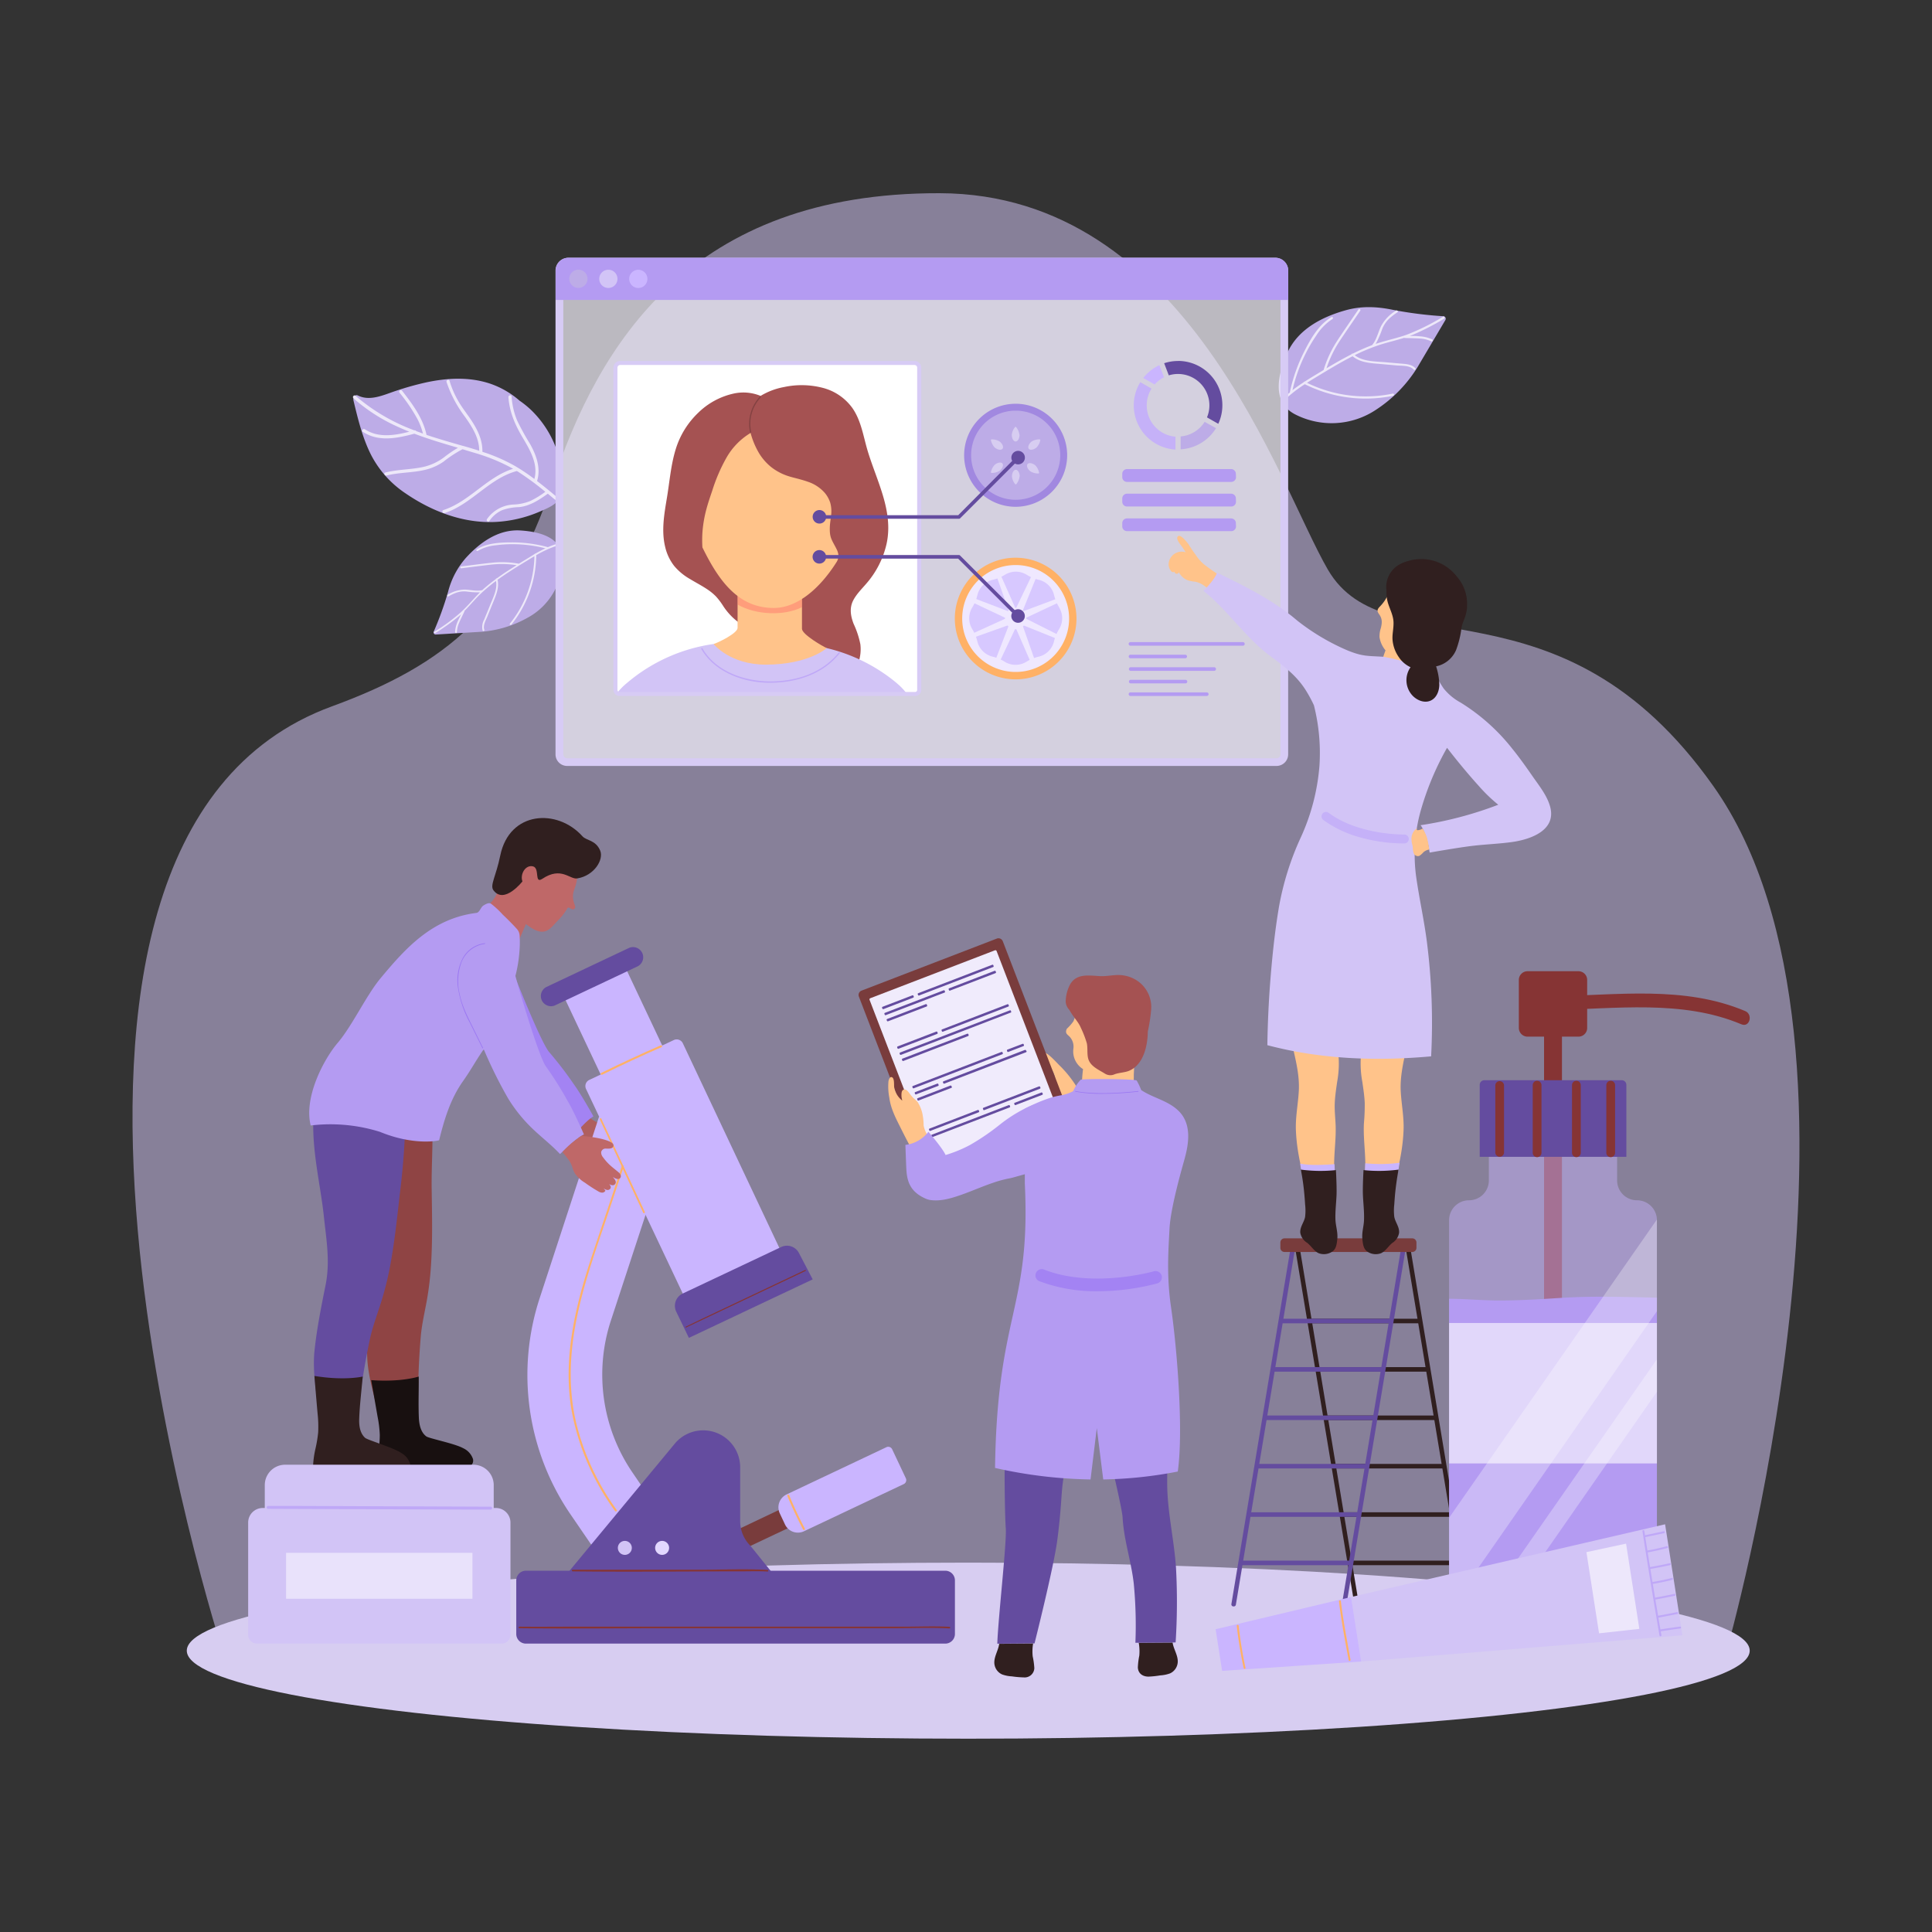 <svg xmlns="http://www.w3.org/2000/svg" viewBox="0 0 600 600" id="Cosmetologyproductresearch"><rect x="0" y="0" width="600" height="600" fill="#333333" stroke="none"/><path fill="#ddcfff" d="M69.21,513H536.13s53.67-187.28-4-268.82C484.51,176.74,430.46,208,412.38,176.9,396.91,150.25,368.9,60.16,291.76,60S186,106.33,171.31,150.89c-12.72,38.5-32.44,55.39-68.24,68.48C-12.56,261.66,69.21,513,69.21,513Z" opacity=".5" class="colorcfecff svgShape"/><ellipse cx="300.7" cy="512.63" fill="#d7cdf1" rx="242.69" ry="27.34" class="colorcdecf1 svgShape"/><path fill="#bdace7" d="M139.16,183.78a101.08,101.08,0,0,1-4.49,12.43.66.66,0,0,0,.65.85l14.07-.85A34.79,34.79,0,0,0,164,191.76a20.55,20.55,0,0,0,10.64-18.17c-.13-6.87-7.33-8.48-13-8.85-7-.45-12.77,3.92-17,8.57A25.42,25.42,0,0,0,139.16,183.78Z" class="coloracdfe7 svgShape"/><path fill="#ede8f9" d="M135.21,196.59a64.29,64.29,0,0,0,7.4-5.3l.56-.5c-.37.78-.75,1.55-1.09,2.34a8.79,8.79,0,0,0-.74,3.14c0,.36.54.44.55.08a8.2,8.2,0,0,1,.75-3.08c.51-1.15,1.07-2.27,1.6-3.4a.25.25,0,0,0,0-.15c1.53-1.53,2.93-3.21,4.46-4.76a50.22,50.22,0,0,1,5.34-4.54c.51,2.62-1,5.35-1.92,7.71-.58,1.43-1.17,2.85-1.75,4.28a4.66,4.66,0,0,0-.48,3.42c.12.35.64.12.52-.22-.5-1.4.49-3,1-4.29.6-1.47,1.19-2.94,1.8-4.42.89-2.16,1.85-4.47,1.31-6.84,2.75-2,5.67-3.81,8.57-5.58,1-.59,1.91-1.18,2.88-1.74a34.5,34.5,0,0,1-7.61,20.92c-.24.28.22.62.44.34a35,35,0,0,0,7.74-21.59,33.12,33.12,0,0,1,6.23-2.86c.35-.12.13-.64-.21-.53a25.28,25.28,0,0,0-2.38.9h-.05a42,42,0,0,0-10.92-1.48c-3.69,0-8,.16-11.16,2.19-.31.2,0,.64.34.45a13.61,13.61,0,0,1,5.66-1.75,38.09,38.09,0,0,1,5.34-.32,40.94,40.94,0,0,1,10,1.28c-1.06.5-2.1,1.06-3.11,1.63a.25.25,0,0,0-.27.15l-1.6,1-3.28,2a28.93,28.93,0,0,0-8.46-.3c-3.17.33-6.33.77-9.5,1.15a.29.29,0,0,0,.08.57c3.06-.38,6.11-.78,9.18-1.13a29.87,29.87,0,0,1,8,.16c-1.28.81-2.55,1.62-3.82,2.46-.78.54-1.55,1.08-2.32,1.64a.3.3,0,0,0-.32.23,51.21,51.21,0,0,0-4.21,3.43s0,0,0,0c-1.81.4-3.61-.13-5.41-.18a10.31,10.31,0,0,0-5.3,1.6c-.31.17-.09.7.23.52a14.13,14.13,0,0,1,2.62-1.21,7.49,7.49,0,0,1,2.86-.32,28.22,28.22,0,0,0,4.3.27c-2,2-3.76,4.17-5.82,6.08a57.57,57.57,0,0,1-8.33,6.15C134.55,196.35,134.9,196.8,135.21,196.59Z" class="colore8f6f9 svgShape"/><path fill="#bdace7" d="M418.26,96.26c-7.33,2-15.21,5.83-18.56,13.55-2.71,6.26-4.95,14.87,2.35,18.79a24.84,24.84,0,0,0,25.36-1.4A42.17,42.17,0,0,0,440.24,114l8.65-14.63a.79.79,0,0,0-.56-1.16,121.07,121.07,0,0,1-15.8-2C427.65,95.21,423,95,418.26,96.26Z" class="coloracdfe7 svgShape"/><path fill="#ede8f9" d="M448.45,99a77.61,77.61,0,0,1-9.77,5l-.84.33c1,0,2.08,0,3.11.12a10.45,10.45,0,0,1,3.78.93c.39.19.17.82-.22.63a10,10,0,0,0-3.72-.89c-1.51-.09-3-.1-4.53-.15a.31.31,0,0,1-.16-.06c-2.5.8-5.07,1.37-7.57,2.17a59.1,59.1,0,0,0-7.81,3.22c2.53,2,6.26,1.92,9.33,2.18,1.85.17,3.7.32,5.55.48,1.43.12,2.9.27,3.94,1.37.3.33-.23.75-.52.44-1.22-1.31-3.54-1.14-5.17-1.27l-5.73-.51c-2.81-.23-5.82-.47-8.06-2.35-3.67,1.85-7.21,4-10.71,6.12-1.16.7-2.32,1.4-3.45,2.13a41.52,41.52,0,0,0,26.64,3.35c.42-.09.53.58.12.67a42.18,42.18,0,0,1-27.43-3.59,41.16,41.16,0,0,0-6.51,5.11c-.31.32-.75-.21-.44-.52.72-.72,1.49-1.4,2.28-2a.07.07,0,0,1,0,0A51.41,51.41,0,0,1,405,109.24c2-4,4.56-8.46,8.5-10.77.38-.21.67.4.29.61a16.59,16.59,0,0,0-5,5.12,45.44,45.44,0,0,0-3.28,5.55,49.34,49.34,0,0,0-4.12,11.42c1.12-.87,2.28-1.67,3.46-2.45a.29.29,0,0,1,.31-.2l1.9-1.2,4-2.42a35.45,35.45,0,0,1,4.33-9.24c2.11-3.2,4.32-6.36,6.47-9.55.25-.35.82,0,.57.4-2.09,3.08-4.21,6.13-6.27,9.23a35.76,35.76,0,0,0-4.21,8.63q2.35-1.4,4.75-2.75c1-.53,2-1.07,3-1.59a.35.35,0,0,1,.42-.21,65.35,65.35,0,0,1,6-2.64,0,0,0,0,1,0,0c1.43-1.72,1.85-4,2.79-5.91a12.49,12.49,0,0,1,4.63-4.8c.36-.24.81.29.44.53a17.25,17.25,0,0,0-2.74,2.14,9.43,9.43,0,0,0-1.93,2.9,32.93,32.93,0,0,1-2.07,4.76c3.21-1.1,6.55-1.74,9.73-2.89a70.24,70.24,0,0,0,11.19-5.56C448.55,98.11,448.84,98.73,448.45,99Z" class="colore8f6f9 svgShape"/><path fill="#bdace7" d="M153.77,162.1a39.63,39.63,0,0,0,14-3.28c3.45-1.5,6.68-2.74,6.94-7.39a32.12,32.12,0,0,0-9.79-24.12,29.23,29.23,0,0,0-3.57-2.88,27.2,27.2,0,0,0-9.27-5.33c-6.32-2.07-13-1.76-19.56-.38a93,93,0,0,0-9.56,2.66c-3.84,1.27-8,3.33-11.82,1.44-.85-.43-1.58.61-1.37,1.53,1.4,5.84,2.84,11.76,5.51,17a32.05,32.05,0,0,0,10.64,11.85C134.19,158.87,143.88,162.54,153.77,162.1Z" class="coloracdfe7 svgShape"/><path fill="#ede8f9" d="M151.24,161.22a10.59,10.59,0,0,1,8.15-4.53,15.44,15.44,0,0,0,5.33-1.12,28.26,28.26,0,0,0,4.64-2.84,88.57,88.57,0,0,0-8.59-6.31c-.08,0-.16-.08-.24-.14-8.6,2.26-14.06,10.32-22.46,13.06-.61.2-1-.73-.36-.94,8.12-2.65,13.49-10.27,21.64-12.82a57.57,57.57,0,0,0-11.63-4.84l-4.08-1.23a37.41,37.41,0,0,0-5.9,3.86,16.78,16.78,0,0,1-5.5,2.49c-4,1-8.18.8-12.18,1.82-.62.16-1-.79-.36-.94,3.92-1,8-.87,11.94-1.77a16.94,16.94,0,0,0,6.21-2.91,40.9,40.9,0,0,1,4.37-3c-4.56-1.34-9.11-2.68-13.54-4.37-5.31,1.42-11.11,2.64-16-.59-.54-.35.08-1.14.62-.79,4.2,2.75,9.21,1.93,13.81.76q-2.5-1-5-2.19a54.29,54.29,0,0,1-12.32-8.17c-.48-.43.14-1.22.62-.79a59.28,59.28,0,0,0,18.28,10.73.5.5,0,0,1,.55.22l2.11.78a21.64,21.64,0,0,0-1.57-4.25,51.92,51.92,0,0,0-5.72-8.46c-.39-.51.42-1.11.81-.6,3.22,4.15,6.48,8.47,7.59,13.71.55.2,1.12.38,1.67.56,3.14,1,6.33,1.92,9.53,2.84l.06,0c1.7.47,3.41,1,5.1,1.53,0-4-2.19-7.39-4.4-10.52a37.77,37.77,0,0,1-5.74-10.82c-.19-.61.75-1,.93-.36a29.07,29.07,0,0,0,2.8,6.42c1.17,2,2.59,3.77,3.86,5.67,2,3,3.64,6.26,3.54,9.94a53.49,53.49,0,0,1,10.27,4.49,60.83,60.83,0,0,1,5.87,3.95c1.27-4.53-1.32-8.95-3.57-12.74-2.39-4-4.15-8-4.49-12.7,0-.63,1-.75,1-.11a23.13,23.13,0,0,0,1.72,7.41,79.81,79.81,0,0,0,4.06,7.36c1.93,3.48,3.35,7.48,2.12,11.42,2.08,1.58,4.11,3.27,6.13,4.94.5.41-.12,1.2-.62.79l-2.17-1.8c-2.7,1.92-5.52,3.81-8.89,4.17a17,17,0,0,0-5.25.93,9.33,9.33,0,0,0-4,3.37C151.67,162.37,150.89,161.75,151.24,161.22Z" class="colore8f6f9 svgShape"/><path fill="#8f4444" d="M114.83,400.12c-.48,6.9-1,13.83-.81,20.77.14,6.18,2.11,12.25,3.57,18.23l12.29-.74a231.82,231.82,0,0,1,.84-23.83c.38-3.8,1.29-7.53,1.94-11.27a97.48,97.48,0,0,0,1.21-10.65c.49-7.79.3-15.62.19-23.42-.13-8.86.81-17.57-.3-26.37l-28.47-3.43c-1.43,12.33,5,27.73,7.73,39.06A69.82,69.82,0,0,1,114.83,400.12Z" class="color44688f svgShape"/><path fill="#181010" d="M146.88,453.09a5.71,5.71,0,0,0-3.06-3.35c-2.61-1.45-10.53-3-11.42-3.65-1.71-1.26-2.19-3.56-2.31-5.59-.21-4.32,0-8.68-.06-13,0,0-5.32,1.8-14.75,1.11l2,11.46a35.19,35.19,0,0,1,.67,5.63,37.68,37.68,0,0,1-.39,5,28.3,28.3,0,0,0-.28,5c0,.29.08.9.08.9,1.11,1,3.53.65,4.67.5a77,77,0,0,1,8.57-1.13c3.76-.09,7.54.21,11.31,0a18.59,18.59,0,0,0,3.67-.47A2,2,0,0,0,146.88,453.09Z" class="color101418 svgShape"/><path fill="#644c9f" d="M101.13,399c-1.37,6.8-2.73,13.59-3.46,20.5-.65,6.15.53,12.41,1.22,18.54l12.28.84A230,230,0,0,1,115,415.33c.86-3.73,2.23-7.3,3.36-10.94A98,98,0,0,0,121,394c1.48-7.68,2.29-15.47,3.17-23.22A239.08,239.08,0,0,0,126,344.29l-27.62-4.55c-3,12.06.93,26.18,2.17,37.76C101.33,384.92,102.58,391.68,101.13,399Z" class="color4c749f svgShape"/><path fill="#301f1f" d="M127.45,454.92a5.81,5.81,0,0,0-2.8-3.67c-2.52-1.7-10.41-4-11.25-4.71-1.62-1.44-1.92-3.79-1.85-5.87.16-4.39.72-8.8,1.09-13.17,0,0-5.54,1.35-15-.19,0,0,.64,7.85,1,11.79a36.9,36.9,0,0,1,.17,5.76,40.26,40.26,0,0,1-.83,5,29.72,29.72,0,0,0-.73,5v.92c1,1.06,3.54,1,4.71.93a77.66,77.66,0,0,1,8.77-.38c3.83.24,7.62.86,11.47,1a18.47,18.47,0,0,0,3.75-.14A2.05,2.05,0,0,0,127.45,454.92Z" class="color1f2730 svgShape"/><path fill="#af5f5f" d="M181.35,345.36c1.8,1.91,3.84,3.74,6.65,3.67,2.37-.06,5.16-.26,7.37.84.54.27.93.8.54,1.39s-1.33.57-2,.63a1.42,1.42,0,0,0-1.44,1.2c-.09.55.41,1.2.74,1.58a14,14,0,0,0,1.59,1.59c1.17,1,2.49,1.75,3.73,2.65.51.39,1,1.16.49,1.75s-1.5.13-2.23-.18c.61.57,1.44,1.33.91,2.12-.43.63-1.15.44-1.82.16.55.5.89,1.15.14,1.7-.48.35-1.15.12-1.79-.25.21.21.43.41.63.63a.14.14,0,0,1,0,.14c-.47.83-1.35.7-2.12.36-1.51-.66-3-1.5-4.44-2.31a10.45,10.45,0,0,1-3.37-2.6,9.33,9.33,0,0,1-1-1.82,8.21,8.21,0,0,0-1.56-2.43c-1.1-1.2-2.26-2.34-3.4-3.51l-1.77-1.82a7.46,7.46,0,0,1-.62-.63Z" class="coloraf6f5f svgShape"/><path fill="#a383f3" d="M178.28,336.83a113.4,113.4,0,0,0-7.65-10c-2.47-2.65-10.9-23.84-12-26.84l-7.13.19.58,22.58h0c.76,1.76,1.37,3.61,2.13,5.36a47,47,0,0,0,13,17.49c3.29,2.75,7,5,10.21,7.83.12.1,4.09-5.11,6.87-6.73C184.34,346.75,180.54,339.92,178.28,336.83Z" class="color83b9f3 svgShape"/><path fill="#bf6868" d="M154.07,278c.76-1.57,1.2-2.66,1.2-2.66s4-6.82,5.89-8.78c0,0,8-3.25,12.47-1.1,5.3,2.55,6.75,5.28,4.73,10.75-.86,2.31-.23,3.68.27,5.27a.76.76,0,0,1-1.16.81l-.76-.4a.35.35,0,0,0-.48.14,17.7,17.7,0,0,1-2.78,3.65c-2.4,2.35-3.83,5.44-8.56,2.41-.55-.36-1.07-.73-1.56-1.12l-4.41,10.27c-3.17,1.18-6.82-6.65-8.18-8.23-.22-.26-3-4.11-2.74-4.35C150.3,282.31,152.9,280.44,154.07,278Z" class="colorbf7968 svgShape"/><path fill="#301f1f" d="M155.36,265.69c-1.33,6.52-3.29,9.24-2.11,10.8,3.35,4.48,9-2.76,9-2.76-.82-2.2.93-5.28,3.31-4.66,2.14.56.3,5.55,2.86,3.85,5.9-3.92,8.5.26,10.85-.12,5.31-.86,8.3-5.88,7.12-8.65-1.4-3.31-4.28-3.07-5.49-4.42C173.07,251,158.21,251.83,155.36,265.69Z" class="color1f2730 svgShape"/><path fill="#b49bf2" d="M176.28,341.9a110.47,110.47,0,0,0-6.69-10.64c-2.36-3.06-9.51-27.75-9.52-28.2a41.77,41.77,0,0,0,1.24-7.54,33,33,0,0,0,.06-5,3.34,3.34,0,0,0-1-2.19c-1.11-1.23-3-3.13-4.23-4.28a28.33,28.33,0,0,0-3.63-3.38c-.73-.48-1.71.15-2.37.54-.92.58-1.14,2.17-2.22,2.31-13.75,1.73-22,11-29.7,20.24-4.53,5.43-8.8,14.8-13.4,20.18-4.24,5-10.54,16.84-8.33,25.59A51.38,51.38,0,0,1,118,351.51c10.66,4.38,18.34,2.72,18.38,2.59,1.63-6.58,3.52-12.83,7.43-18.36,2.44-3.46,3.76-6,6.1-9.44.13-.18.32-.47.43-.19a139.41,139.41,0,0,0,7.45,15,46.54,46.54,0,0,0,6.67,8.51c3,3.05,6.5,5.62,9.44,8.76.11.11,4.55-4.71,7.45-6.07C181.37,352.33,178.24,345.17,176.28,341.9Z" class="color9bc5f2 svgShape"/><path fill="#cab5ff" d="M174.32,307.81l19.12-9,15.39,32.59-19.12,9Z" class="colorffe2b5 svgShape"/><path fill="#cab5ff" d="M212.2,402.06,182,338.19a2.11,2.11,0,0,1,1-2.81L209.25,323a2.11,2.11,0,0,1,2.81,1l30.24,64.12Z" class="colorffe2b5 svgShape"/><path fill="#cab5ff" d="M184.71,481.31l-7.49-10.95A76.66,76.66,0,0,1,167.65,403l18.41-56.26,17.62,20.79-14,42.7a53.92,53.92,0,0,0,6.69,47l7.49,11Z" class="colorffe2b5 svgShape"/><path fill="#644c9f" d="M171.1,312.49a3.16,3.16,0,0,1-1.36-6l25.6-12.1a3.16,3.16,0,0,1,2.7,5.71l-25.6,12.09A3.09,3.09,0,0,1,171.1,312.49Z" class="color4c749f svgShape"/><path fill="#793c3c" d="M227.05,482.63a3.15,3.15,0,0,1-1.35-6L246,467a3.16,3.16,0,0,1,2.69,5.71l-20.28,9.59a3.25,3.25,0,0,1-1.35.29Z" class="color3c5979 svgShape"/><path fill="#cab5ff" d="M243.78,473.42,242.17,470a4.43,4.43,0,0,1,2.11-5.89l31-14.67a1.34,1.34,0,0,1,1.79.65l4.25,9a1.36,1.36,0,0,1-.64,1.8l-31,14.66A4.43,4.43,0,0,1,243.78,473.42Z" class="colorffe2b5 svgShape"/><path fill="#644c9f" d="M168.82,497.53l41-49.5a11.49,11.49,0,0,1,20.05,7.66v16.68A10.76,10.76,0,0,0,233,480l14.2,17.59Z" class="color4c749f svgShape"/><path fill="#644c9f" d="M293.56 510.44H163.33a3 3 0 0 1-3-3V490.8a3 3 0 0 1 3-3H293.56a3 3 0 0 1 3 3v16.65A3 3 0 0 1 293.56 510.44ZM213.94 415.49 210 407.33a4.21 4.21 0 0 1 2-5.6l30.61-14.46a4.18 4.18 0 0 1 5.5 1.85l4.28 8.2Z" class="color4c749f svgShape"/><path fill="#ffb166" d="M187,333.77q9.12-4.51,18.47-8.58c.36-.16,0-.7-.32-.54q-9.33,4.08-18.47,8.57c-.36.18,0,.72.32.55Z" class="colorffcd7f svgShape"/><path fill="#863434" d="m213.12 412.24 32.48-15.37 4.59-2.18c.2-.09 0-.39-.16-.29l-32.48 15.39L213 412c-.2.09 0 .38.16.28ZM177.8 488c17.45.21 34.93 0 52.39 0 2.72 0 5.45-.1 8.17.05.32 0 .32-.48 0-.5-6.9-.38-13.89-.06-20.79-.06q-15.81 0-31.61 0c-2.72 0-5.44 0-8.16 0a.25.25 0 0 0 0 .49Z" class="color345c86 svgShape"/><path fill="#ffb166" d="M193.08,362.19c-3,9.29-6.18,18.53-9.25,27.8-5.18,15.64-9.22,32.21-6.2,48.72A76.55,76.55,0,0,0,191,469.26c.23.32.77,0,.54-.32a77.19,77.19,0,0,1-12.66-27.31c-2.53-10.9-1.9-22.08.39-33,2.42-11.48,6.52-22.56,10.22-33.66,1.4-4.21,2.82-8.42,4.2-12.64.13-.39-.48-.55-.6-.17Z" class="colorffcd7f svgShape"/><path fill="#d2c4f6" d="M196.22,480.7a2.17,2.17,0,1,1-2.17-2.16A2.17,2.17,0,0,1,196.22,480.7Z" class="colorf6c4cf svgShape"/><path fill="#e2d7ff" d="M207.8,480.7a2.17,2.17,0,1,1-2.17-2.16A2.17,2.17,0,0,1,207.8,480.7Z" class="colorffefd7 svgShape"/><path fill="#863434" d="M161.31,505.66c15.16.18,30.35,0,45.52,0q35.47,0,70.94,0c5.67,0,11.42-.25,17.08.06a.25.25,0,0,0,0-.5c-4.59-.25-9.25-.05-13.84-.05q-15.84,0-31.68,0-35.47,0-70.94,0c-5.7,0-11.4.06-17.08,0a.25.25,0,0,0,0,.5Z" class="color345c86 svgShape"/><path fill="#ffb166" d="M244.51 464.57c1.48 3.57 3.1 7 4.89 10.44a.31.31 0 0 0 .55-.3q-2.65-5-4.83-10.3c-.15-.37-.76-.21-.61.16ZM186.26 347.63q5.93 12.72 11.83 25.43c.56 1.2 1.12 2.39 1.67 3.59.15.33.64 0 .49-.28L188.42 351c-.56-1.2-1.12-2.4-1.67-3.6-.16-.32-.64 0-.49.28Z" class="colorffcd7f svgShape"/><path fill="#bf6868" d="M180.57,352.78c2.36.15,7.25.76,9.35,2.05.51.32.86.9.41,1.44s-1.38.45-2.08.44a1.41,1.41,0,0,0-1.55,1.05,2.34,2.34,0,0,0,.58,1.65,16.11,16.11,0,0,0,1.45,1.74c1.05,1.12,2.31,2,3.46,3,.48.43.94,1.24.32,1.78s-1.51,0-2.2-.4c.55.64,1.31,1.46.7,2.21-.48.59-1.17.33-1.82,0,.5.55.78,1.24,0,1.7-.52.3-1.17,0-1.77-.4a5.4,5.4,0,0,1,.57.68.12.12,0,0,1,0,.13c-.55.78-1.41.59-2.14.17a47.77,47.77,0,0,1-4.2-2.72,10.26,10.26,0,0,1-3.12-2.89,8.92,8.92,0,0,1-.79-1.92,8.21,8.21,0,0,0-1.34-2.55c-1-1.3-1.72-2.18-1.72-2.18A28.68,28.68,0,0,1,180.57,352.78Z" class="colorbf7968 svgShape"/><path fill="#9a77f2" d="M150,325.4c-1.56-3.13-1.57-3.19-3.13-6.33-1.65-3.34-3.37-6.66-4.11-10.35a17.16,17.16,0,0,1,.48-9.68,9.12,9.12,0,0,1,7.35-5.91.11.11,0,0,0,0-.21,9,9,0,0,0-6.85,4.59,14.9,14.9,0,0,0-1.49,9.35,32.92,32.92,0,0,0,3.66,10.75c1.82,3.68,2.09,4.24,3.91,7.9.06.14.25,0,.18-.11Z" class="color77b2f2 svgShape"/><path fill="#d2c4f6" d="M155.74 510.44H79.82a2.75 2.75 0 0 1-2.75-2.75V472.85a4.52 4.52 0 0 1 4.52-4.53H154a4.53 4.53 0 0 1 4.53 4.53v34.84A2.75 2.75 0 0 1 155.74 510.44ZM88.55 454.88H147a6.33 6.33 0 0 1 6.33 6.33v7.11a0 0 0 0 1 0 0H82.23a0 0 0 0 1 0 0V461.2A6.33 6.33 0 0 1 88.55 454.88Z" class="colorf6c4cf svgShape"/><path fill="#bfa8f7" d="M83.27,468.58l60.49.23,8.62,0a.45.45,0,0,0,0-.9l-60.49-.23-8.62,0a.45.45,0,0,0,0,.9Z" class="colorf7a8b9 svgShape"/><rect width="57.88" height="14.26" x="88.84" y="482.25" fill="#ffffff" opacity=".5" class="colorffffff svgShape"/><path fill="#ffc38a" d="M335.22,339a35,35,0,0,0-6.05-8c-.78-.7-4.28-4.76-5.05-3.94-1.17,1.26,1.5,3.62,2.17,4.54a8.17,8.17,0,0,1,1.42,3.29,6.2,6.2,0,0,0-1.06-1c-.49-.36-1.41-1-2-.49s-.22,1.55,0,2.14a9.56,9.56,0,0,1,.63,2,8.2,8.2,0,0,0,.32,1.58,10.84,10.84,0,0,0,2.14,3.08,18.74,18.74,0,0,0,3,2.39,8.71,8.71,0,0,1,2.4,3.83c.44,1.05.88,2.09,1.34,3.15l4.26-6.6C337.56,343,336.4,341,335.22,339Z" class="colorffa18a svgShape"/><path fill="#793c3c" d="M334.28,355.67l-42,16.16a1.44,1.44,0,0,1-1.88-.83l-23.66-61.48a1.43,1.43,0,0,1,.82-1.87l42-16.16a1.44,1.44,0,0,1,1.87.83l23.66,61.47A1.45,1.45,0,0,1,334.28,355.67Z" class="color3c5979 svgShape"/><path fill="#f0ebfc" d="M331.09,352.66l-38.68,14.89a.39.39,0,0,1-.49-.23l-21.87-56.81a.39.39,0,0,1,.22-.5L309,295.12a.4.4,0,0,1,.5.22l21.86,56.82A.37.37,0,0,1,331.09,352.66Z" class="colorebf3fc svgShape"/><path fill="#644c9f" d="M308.58 300a.25.25 0 0 1-.14.32l-23 8.84a.25.25 0 0 1-.33-.15l-.1-.23a.26.26 0 0 1 .15-.33l23-8.84a.26.26 0 0 1 .33.15Zm.63 1.65a.26.26 0 0 0-.33-.15l-14.11 5.43a.26.26 0 0 0-.15.34l.09.23a.24.24 0 0 0 .33.14l14.12-5.42a.26.26 0 0 0 .15-.33ZM287.84 312a.25.25 0 0 0-.33-.15l-12 4.61a.28.28 0 0 0-.15.34l.1.22a.26.26 0 0 0 .33.15l12-4.6a.26.26 0 0 0 .14-.33Zm-4.16-2.75a.24.24 0 0 0-.33-.14l-9.27 3.56a.25.25 0 0 0-.14.33l.09.23a.27.27 0 0 0 .33.16l9.27-3.57a.28.28 0 0 0 .15-.34Zm9.71-1.55a.26.26 0 0 0-.33-.15l-18.24 7a.23.23 0 0 0-.15.32l.08.24a.27.27 0 0 0 .34.15l18.24-7a.25.25 0 0 0 .15-.32ZM313.3 312.27a.26.26 0 0 1-.15.33l-20.32 7.8a.24.24 0 0 1-.32-.14l-.09-.24a.26.26 0 0 1 .14-.33l20.32-7.81a.26.26 0 0 1 .33.15Zm.64 1.66a.24.24 0 0 0-.33-.15l-34.07 13.09a.27.27 0 0 0-.15.34l.09.23a.26.26 0 0 0 .33.15l34.07-13.11a.23.23 0 0 0 .15-.32Zm-22.83 6.59a.28.28 0 0 0-.34-.15l-12 4.61a.26.26 0 0 0-.14.33l.09.24a.28.28 0 0 0 .33.15l12-4.61a.25.25 0 0 0 .14-.33Zm22.83-6.59a.24.24 0 0 0-.33-.15l-34.07 13.09a.27.27 0 0 0-.15.34l.09.23a.26.26 0 0 0 .33.15l34.07-13.11a.23.23 0 0 0 .15-.32Zm-13.21 7.25a.26.26 0 0 0-.33-.15l-20.14 7.74a.25.25 0 0 0-.14.33l.09.24a.27.27 0 0 0 .33.15l20.13-7.74a.27.27 0 0 0 .15-.33ZM318 324.55a.27.27 0 0 1-.16.33l-4.71 1.81a.25.25 0 0 1-.32-.14l-.09-.24a.27.27 0 0 1 .14-.34l4.72-1.8a.25.25 0 0 1 .32.14Zm.63 1.66a.27.27 0 0 0-.33-.15L293 335.81a.26.26 0 0 0-.15.33l.1.25a.26.26 0 0 0 .33.14l25.37-9.75a.26.26 0 0 0 .15-.34Zm-7.28.62a.26.26 0 0 0-.33-.14l-27.52 10.58a.24.24 0 0 0-.15.32l.1.25a.25.25 0 0 0 .32.14l27.52-10.58a.25.25 0 0 0 .14-.33Zm-19.95 9.84a.26.26 0 0 0-.32-.14l-6.86 2.63a.24.24 0 0 0-.13.33l.09.24a.24.24 0 0 0 .32.14l6.85-2.63a.24.24 0 0 0 .14-.32Zm4.07.62a.24.24 0 0 0-.33-.15L285 341.05a.25.25 0 0 0-.15.33l.09.25a.26.26 0 0 0 .33.14l10.18-3.92a.24.24 0 0 0 .15-.32ZM323.11 337.78a.26.26 0 0 1-.15.33l-17.28 6.64a.24.24 0 0 1-.32-.14l-.1-.24a.28.28 0 0 1 .15-.34l17.28-6.64a.27.27 0 0 1 .33.15Zm.63 1.66a.25.25 0 0 0-.33-.15l-8.28 3.19a.23.23 0 0 0-.14.32l.09.24a.25.25 0 0 0 .33.14l8.28-3.17a.26.26 0 0 0 .14-.34ZM304 344.87a.26.26 0 0 0-.33-.15l-15 5.77a.28.28 0 0 0-.16.33l.1.24a.25.25 0 0 0 .33.14l15-5.77a.26.26 0 0 0 .15-.32Zm9.61-1.52a.26.26 0 0 0-.33-.15l-23.89 9.19a.24.24 0 0 0-.15.32l.1.25a.25.25 0 0 0 .33.14l23.88-9.18a.24.24 0 0 0 .14-.32ZM327.46 349.11a.28.28 0 0 1-.14.34l-28.12 10.8a.26.26 0 0 1-.33-.14l-.09-.24a.26.26 0 0 1 .15-.33L327 348.73a.24.24 0 0 1 .33.15Zm.65 1.66a.25.25 0 0 0-.33-.14L315 355.53a.26.26 0 0 0-.14.33l.09.23a.26.26 0 0 0 .33.15l12.75-4.9a.27.27 0 0 0 .14-.33Zm-30.71 9.64a.25.25 0 0 0-.33-.15l-4.1 1.57a.25.25 0 0 0-.14.33l.08.24a.26.26 0 0 0 .33.14l4.1-1.58a.26.26 0 0 0 .15-.32Zm16.11-4a.25.25 0 0 0-.34-.15l-19.47 7.48a.26.26 0 0 0-.15.33l.1.24a.26.26 0 0 0 .33.15L313.45 357a.25.25 0 0 0 .14-.33Zm-8.57 5.46a.24.24 0 0 0-.33-.14l-10.18 3.91a.24.24 0 0 0-.15.32l.09.24a.26.26 0 0 0 .33.15l10.19-3.91a.25.25 0 0 0 .14-.33Z" class="color4c749f svgShape"/><path fill="#ffc38a" d="M275.92 335.8c.07-.45.44-1.64 1.16-1.22s.53 2.32.61 3a6.75 6.75 0 0 0 2.53 4.23 5.73 5.73 0 0 1-.26-1.42c0-.62-.07-1.72.68-2s1.43.65 1.81 1.15a10.37 10.37 0 0 0 1.36 1.6 9.55 9.55 0 0 1 1.17 1.12 11.21 11.21 0 0 1 1.45 3.46 18.07 18.07 0 0 1 .41 3.81 8.64 8.64 0 0 0 2 4.07c.64.94 1.29 1.89 1.94 2.82l-7.86.07c-1.09-2-2.16-4.09-3.18-6.14-1.5-3-3.1-6-3.55-9.41A18.65 18.65 0 0 1 275.92 335.8ZM331.37 319.43a13.4 13.4 0 0 0 2-2.28c1-2.17.61-4.2 1.95-6L351 312.6c.06.08.14.14.2.23a15.86 15.86 0 0 1 2.55 6.26 21.73 21.73 0 0 1 .21 8c-.11.74-.71 3.41-1.75 4.13 0 .86-.07 1.72-.1 2.58a25.17 25.17 0 0 1-.12 3l-15.94-1.45c.06-1.11.15-2.22.3-3.33a6.48 6.48 0 0 1-3-6.33 4.51 4.51 0 0 0-1.44-4c-.47-.42-.89-.75-.83-1.43A1.78 1.78 0 0 1 331.37 319.43Z" class="colorffa18a svgShape"/><path fill="#301f1f" d="M353.64,510.17l10.52-.07c.28,1.91,1.44,3.57,1.59,5.49a4.11,4.11,0,0,1-2.37,4.09,10.62,10.62,0,0,1-3,.62,30.42,30.42,0,0,1-3.68.39c-1.79,0-3.21-.93-3.33-2.81a22.12,22.12,0,0,1,.45-3.71A14.91,14.91,0,0,0,353.64,510.17Z" class="color1f2730 svgShape"/><path fill="#644c9f" d="M352.61,510.18a136.2,136.2,0,0,0-.5-18.29c-.77-7-3.11-13.64-3.48-20.69-.21-3.75-7.78-35-9.86-41.81-2.22,8.08-4.35,16.17-7.12,24-1.47,4.21-1.79,8.36-2.09,12.83q-.42,6.08-1.21,12.1c-1.13,8.52-7,31.78-7.07,32.06l-11.56.09c.25-7.93,3-31.7,2.63-35.93s-1.28-45.76,2.73-62l45-.33c1.05,7.32,2.18,14.65,2.69,22,.62,8.86-.35,17.71-.29,26.56s2.15,17.36,2.74,26.15a196.52,196.52,0,0,1-.12,23.15Z" class="color4c749f svgShape"/><path fill="#b49bf2" d="M366.1,345.08c-3.32-3.32-8-4.06-11.7-6.56a18.81,18.81,0,0,0-1.39-2.94c-.63-.58-17.08-.59-17.38-.26a11.86,11.86,0,0,0-2.35,3.56,12.72,12.72,0,0,1-3.8,1.28,26.24,26.24,0,0,0-4.8,1.3,49.3,49.3,0,0,0-6.41,2.87v23.28h0c1.86,39.05-8.57,40-9.25,88.27a143.72,143.72,0,0,0,29.66,3.58l1.94-15.95,2,15.95A132.32,132.32,0,0,0,365.77,457c1.82-12.87-.24-38.35-2.09-51-1.46-10-.8-17.84-.48-24.36s3.76-18.38,4.68-21.73C369.31,354.78,370,349,366.1,345.08Z" class="color9bc5f2 svgShape"/><path fill="#b49bf2" d="M319.45,364.4l2.09-21.48c-.81.28-1.61.58-2.39.92a45.67,45.67,0,0,0-8.92,5.64,71.5,71.5,0,0,1-9,6.11,40.9,40.9,0,0,1-7.57,3.11c-.91-2.09-5.33-7.22-5.33-7.22a10.58,10.58,0,0,1-7.15,4.08c.09,2.43.17,4.85.28,7.28.18,3.77,1,7.27,6.13,9.46a5.79,5.79,0,0,0,1.23.36c3.27.52,6.71-.54,9.91-1.67s6.5-2.61,9.81-3.71a35.13,35.13,0,0,1,5.07-1.35C314.57,365.76,318.47,364.55,319.45,364.4Z" class="color9bc5f2 svgShape"/><path fill="#301f1f" d="M320.84,510.42l-10.53.08c-.26,1.91-1.39,3.6-1.51,5.52a4.09,4.09,0,0,0,2.44,4,10.58,10.58,0,0,0,3,.59,30.46,30.46,0,0,0,3.68.32,3,3,0,0,0,3.3-2.85,23.35,23.35,0,0,0-.51-3.7A14.91,14.91,0,0,1,320.84,510.42Z" class="color1f2730 svgShape"/><path fill="#a55252" d="M357.52,313.25a9.86,9.86,0,0,0-4.48-8.77,10.64,10.64,0,0,0-4.94-1.65c-2.16-.17-4.31.43-6.47.31-3.47-.17-7.38-.93-9.36,2.69a11.93,11.93,0,0,0-1.31,5.26,4,4,0,0,0,1.18,2.58c.94,1.88,2.81,3.71,3.52,5.51a31.13,31.13,0,0,1,1.86,4.8c.3,1.44.07,2.94.34,4.39.48,2.64,3.1,3.71,5.2,5a3.18,3.18,0,0,0,3.18.22c1.39-.48,2.93-.48,4.3-1,4.5-1.82,5.85-7.58,5.92-12.16,0-.19.07-.38.11-.58A49.64,49.64,0,0,0,357.52,313.25Z" class="colora55852 svgShape"/><path fill="#9a77f2" d="M342.4,339.69a101,101,0,0,0,11.07-.66.09.09,0,0,0,.08-.11.08.08,0,0,0-.09-.08h0c-.11,0-11.91,1.47-19.46,0-.05,0-.09,0-.1.08a.09.09,0,0,0,.07.11A45.54,45.54,0,0,0,342.4,339.69Z" class="color77b2f2 svgShape"/><path fill="#a383f3" d="M340.9,401a72.65,72.65,0,0,0,18.54-2.44,2,2,0,0,0,1.33-2.42,2,2,0,0,0-2.42-1.33c-.19.06-19.09,5.42-34.23-.58a1.95,1.95,0,0,0-1.43,3.62A49.56,49.56,0,0,0,340.9,401Z" class="color83b9f3 svgShape"/><path fill="#301f1f" d="M455.71 498.88a.63.63 0 0 1-.73-.52l-18.5-111.27a.67.67 0 0 1 .53-.75h.13a.64.64 0 0 1 .74.52l18.49 111.28a.63.63 0 0 1-.53.73ZM421.37 498.88a.63.63 0 0 1-.73-.52l-18.5-111.27a.66.66 0 0 1 .53-.75h.12a.64.64 0 0 1 .74.52L422 498.13a.63.63 0 0 1-.53.73Z" class="color1f2730 svgShape"/><rect width="34.65" height="1.41" x="406.72" y="409.55" fill="#301f1f" class="color1f2730 svgShape"/><rect width="34.65" height="1.41" x="409.16" y="424.57" fill="#301f1f" class="color1f2730 svgShape"/><rect width="34.65" height="1.41" x="411.62" y="439.6" fill="#301f1f" class="color1f2730 svgShape"/><rect width="34.65" height="1.41" x="414.08" y="454.63" fill="#301f1f" class="color1f2730 svgShape"/><rect width="34.65" height="1.41" x="416.53" y="469.65" fill="#301f1f" class="color1f2730 svgShape"/><rect width="34.65" height="1.41" x="418.98" y="484.67" fill="#301f1f" class="color1f2730 svgShape"/><path fill="#644c9f" d="M383.81 498.36a.64.64 0 0 1-.74.52l-.12 0a.63.63 0 0 1-.53-.73l18.5-111.28a.63.63 0 0 1 .73-.52h.13a.65.65 0 0 1 .52.75ZM418.15 498.36a.62.62 0 0 1-.73.52l-.13 0a.64.64 0 0 1-.53-.73l18.49-111.28a.64.64 0 0 1 .74-.52h.13a.67.67 0 0 1 .53.75Z" class="color4c749f svgShape"/><rect width="34.65" height="1.41" x="397.42" y="409.55" fill="#644c9f" class="color4c749f svgShape"/><rect width="34.65" height="1.41" x="394.97" y="424.57" fill="#644c9f" class="color4c749f svgShape"/><rect width="34.65" height="1.41" x="392.51" y="439.6" fill="#644c9f" class="color4c749f svgShape"/><rect width="34.66" height="1.41" x="390.06" y="454.63" fill="#644c9f" class="color4c749f svgShape"/><rect width="34.65" height="1.41" x="387.61" y="469.65" fill="#644c9f" class="color4c749f svgShape"/><rect width="34.65" height="1.41" x="385.16" y="484.67" fill="#644c9f" class="color4c749f svgShape"/><path fill="#793c3c" d="M439.89,387.53a1.28,1.28,0,0,1-1.28,1.28h-39.7a1.28,1.28,0,0,1-1.28-1.28v-1.66a1.29,1.29,0,0,1,1.28-1.29h39.7a1.29,1.29,0,0,1,1.28,1.29Z" class="color3c5979 svgShape"/><rect width="5.56" height="131" x="479.52" y="318.84" fill="#863434" class="color345c86 svgShape"/><path fill="#c3aff5" d="M502.21,366.58V354.84H462.38v11.74a6.17,6.17,0,0,1-6.17,6.18h0a6.18,6.18,0,0,0-6.18,6.18v116a8.13,8.13,0,0,0,8.13,8.14h48.28a8.13,8.13,0,0,0,8.13-8.14v-116a6.18,6.18,0,0,0-6.18-6.18h0A6.17,6.17,0,0,1,502.21,366.58Z" opacity=".5" class="colorafd1f5 svgShape"/><path fill="#644c9f" d="M461,335.47h42.64a1.44,1.44,0,0,1,1.44,1.44v22.36a0,0,0,0,1,0,0H459.54a0,0,0,0,1,0,0V336.9A1.44,1.44,0,0,1,461,335.47Z" class="color4c749f svgShape"/><path fill="#b49bf2" d="M484.85,403.07c-6.41.41-12.83.81-19.26.81-5.2,0-10.37-.52-15.56-.53v91.58a8.13,8.13,0,0,0,8.13,8.14h48.28a8.13,8.13,0,0,0,8.13-8.14V403C504.66,402.79,494.76,402.43,484.85,403.07Z" class="color9bc5f2 svgShape"/><rect width="64.54" height="43.61" x="450.03" y="410.87" fill="#ffffff" opacity=".6" class="colorffffff svgShape"/><path fill="#863434" d="M464.38 337V358a1.36 1.36 0 0 0 2.71 0V337a1.36 1.36 0 0 0-2.71 0ZM476 337V358a1.36 1.36 0 0 0 2.72 0V337a1.36 1.36 0 0 0-2.72 0ZM488.2 337V358a1.36 1.36 0 0 0 2.72 0V337a1.36 1.36 0 0 0-2.72 0ZM498.86 337V358a1.36 1.36 0 0 0 2.72 0V337a1.36 1.36 0 0 0-2.72 0Z" class="color345c86 svgShape"/><path fill="#ffffff" d="M450.93,498.65s-1.11-1.6-.9-5.69v-21.6l64.54-92.63v28.48Z" opacity=".3" class="colorffffff svgShape"/><polygon fill="#ffffff" points="465.26 503.06 458.16 503.06 514.56 422.16 514.59 432.2 465.26 503.06" opacity=".3" class="colorffffff svgShape"/><path fill="#863434" d="M542,314c-19-8-39.64-4.92-60-4.59-2.74,0-2.75,4.31,0,4.26,19.73-.31,40.34-3.33,58.82,4.44C543.38,319.18,544.48,315.05,542,314Z" class="color345c86 svgShape"/><path fill="#863434" d="M474.39,301.62H490.2a2.71,2.71,0,0,1,2.71,2.71v14.91a2.7,2.7,0,0,1-2.7,2.7H474.4a2.71,2.71,0,0,1-2.71-2.71V304.33A2.71,2.71,0,0,1,474.39,301.62Z" class="color345c86 svgShape"/><polygon fill="#d2c4f6" points="422.72 516 419.59 495.97 517.11 473.38 522.49 507.85 422.72 516" class="colorf6c4cf svgShape"/><polygon fill="#cab5ff" points="379.54 518.9 422.72 516 419.59 495.97 377.52 505.97 379.54 518.9" class="colorffe2b5 svgShape"/><path fill="#ffb166" d="M384.08,504.92q.76,6.63,2.14,13.14c.08.37.66.29.58-.09q-1.38-6.51-2.13-13.14a.3.3,0,0,0-.59.09Z" class="colorffcd7f svgShape"/><path fill="#bfa8f7" d="M510.08,475.54q2.52,16.23,5.3,32.4a.3.3,0,0,0,.59-.09q-2.78-16.19-5.31-32.4a.29.29,0,0,0-.58.09Z" class="colorf7a8b9 svgShape"/><path fill="#bfa8f7" d="M519.2 490.05q-3.06.79-6.18 1.29a.29.29 0 0 0 .09.58c2.08-.33 4.14-.75 6.18-1.28.36-.1.28-.68-.09-.59ZM518.54 485.48q-3.1.69-6.24 1.21a.29.29 0 0 0 .09.58q3.14-.52 6.24-1.2c.37-.09.28-.67-.09-.59ZM517.71 480.17c-2 .52-4 1-6.06 1.36a.29.29 0 0 0 .09.58c2-.38 4.06-.83 6.06-1.36.37-.09.28-.68-.09-.58ZM516.69 475.56l-6 1.26c-.37.08-.28.67.09.59l6-1.27c.37-.08.28-.66-.09-.58ZM520 495q-3 .63-6.1 1.19a.29.29 0 0 0 .1.58q3-.54 6.09-1.19c.37-.07.28-.66-.09-.58ZM520.81 500.66c-2 .4-4 .79-6 1.15-.37.07-.29.66.09.59q3-.56 6-1.15c.37-.08.28-.67-.09-.59ZM521.71 505.16c-2 .27-4.06.57-6.09.88a.3.3 0 0 0 .09.59q3-.48 6.09-.89a.29.29 0 0 0-.09-.58Z" class="colorf7a8b9 svgShape"/><polygon fill="#ffffff" points="496.6 507.24 492.68 482.03 504.99 479.39 509.11 505.86 496.6 507.24" opacity=".6" class="colorffffff svgShape"/><path fill="#ffb166" d="M415.83,497.33c.71,6.11,1.89,12.19,3,18.25a.3.3,0,0,0,.59-.09c-1.08-6.06-2.27-12.14-3-18.25-.05-.39-.63-.29-.59.09Z" class="colorffcd7f svgShape"/><path fill="#f6f3fd" d="M176.17,236.68a2.42,2.42,0,0,1-2.42-2.42V84a2.78,2.78,0,0,1,2.77-2.78H396.08A2.79,2.79,0,0,1,398.86,84V234.26a2.42,2.42,0,0,1-2.43,2.42Z" opacity=".7" class="colorf3f8fd svgShape"/><path fill="#d7cbf5" d="M396.08,80.05H176.52a4,4,0,0,0-4,4V234.26a3.6,3.6,0,0,0,3.61,3.61H396.43a3.61,3.61,0,0,0,3.62-3.61V84A4,4,0,0,0,396.08,80.05Zm1.59,154.21a1.24,1.24,0,0,1-1.24,1.23H176.17a1.23,1.23,0,0,1-1.23-1.23V84a1.59,1.59,0,0,1,1.58-1.59H396.08A1.59,1.59,0,0,1,397.67,84Z" class="colorc8dff8 svgShape"/><path fill="#b49bf2" d="M176.52,80.05H396.08a4,4,0,0,1,4,4v9.1H172.56V84A4,4,0,0,1,176.52,80.05Z" class="color9bc5f2 svgShape"/><path fill="#cab5ff" d="M195.4,86.61a2.83,2.83,0,1,0,2.83-2.83A2.83,2.83,0,0,0,195.4,86.61Z" class="colorffe2b5 svgShape"/><path fill="#d2c4f6" d="M186.1,86.59a2.83,2.83,0,1,0,2.83-2.82A2.83,2.83,0,0,0,186.1,86.59Z" class="colorf6c4cf svgShape"/><path fill="#bdace7" d="M176.8,86.57a2.83,2.83,0,1,0,2.82-2.82A2.82,2.82,0,0,0,176.8,86.57Z" class="coloracdfe7 svgShape"/><path fill="#ffffff" d="M192.4,215.52a1.27,1.27,0,0,1-1.27-1.27V114.19a1.46,1.46,0,0,1,1.46-1.46H284a1.47,1.47,0,0,1,1.46,1.46V214.25a1.27,1.27,0,0,1-1.27,1.27Z" class="colorffffff svgShape"/><path fill="#a55252" d="M240.28,199.14a27.68,27.68,0,0,1,5.54,4.35c.69.69,1.37,1.39,2.06,2.09h18.78a12.87,12.87,0,0,0,.53-5.51,27.77,27.77,0,0,0-2.11-6.38c-.87-2.3-1.31-4.67-.22-7,1-2.08,2.7-3.71,4.18-5.44a28.33,28.33,0,0,0,6.32-12.48c2.13-10.09-3.08-19.37-5.9-28.75-1.35-4.49-2-9.38-4.75-13.31a16.35,16.35,0,0,0-9.35-6.3,26.09,26.09,0,0,0-11.92-.2,21.36,21.36,0,0,0-7.23,2.74,14.06,14.06,0,0,0-8.35-.73,22.7,22.7,0,0,0-11.05,6,26.24,26.24,0,0,0-6.93,11.19c-1.56,5-1.93,10.29-2.8,15.42-.83,5-1.72,10.09-.49,15.08a15.1,15.1,0,0,0,2.81,5.88,18,18,0,0,0,4.83,4c1.84,1.13,3.78,2.11,5.57,3.33a16.48,16.48,0,0,1,2.54,2.1,21.71,21.71,0,0,1,2.27,3A19.61,19.61,0,0,0,229,193a33.61,33.61,0,0,0,5.54,3.22C236.46,197.18,238.42,198.06,240.28,199.14Z" class="colora55852 svgShape"/><path fill="#d2c4f6" d="M279.11,212.69l-1.06-.91a53.19,53.19,0,0,0-21.3-10.51L221.63,200a52.88,52.88,0,0,0-26.57,11.81c-.36.3-.72.6-1.07.91a19.41,19.41,0,0,0-2.59,2.83h90.3A18.87,18.87,0,0,0,279.11,212.69Z" class="colorf6c4cf svgShape"/><path fill="#ffc38a" d="M256.75,201.27c-1.11-.47-7.69-4.23-7.69-6l0-12.12-20,.18V195c0,1.68-6.22,4.67-7.44,5,0,0,5,6.41,16.24,6.41C251.16,206.38,256.75,201.27,256.75,201.27Z" class="colorffa18a svgShape"/><path fill="#ff6666" d="M229.07,187.75c5.72,3.3,14.56,3.57,20,.81v-5.19l-20,0Z" opacity=".4" class="colorff7a5a svgShape"/><path fill="#ffc38a" d="M260.16,171.34c-.52-1.33-1.34-2.51-1.9-3.82a6.51,6.51,0,0,1-.48-1.74,11.75,11.75,0,0,1-.08-1.68c0-1.34.27-2.67.4-4a9.87,9.87,0,0,0-.27-4,9.25,9.25,0,0,0-1.71-3.06,12,12,0,0,0-5.09-3.38c-1-.36-2-.65-3-.92s-2-.5-3-.81a17.06,17.06,0,0,1-5.57-2.91,16.58,16.58,0,0,1-3.76-4.33,25,25,0,0,1-2.6-6.23h0a21.13,21.13,0,0,0-7.55,7.79,52.68,52.68,0,0,0-4.34,10.09c-.65,1.91-1.31,3.83-1.83,5.78a38.69,38.69,0,0,0-1.19,6.67,36.26,36.26,0,0,0-.05,5.21c5.22,10.68,11.3,18.81,22.15,18.81,7.11,0,14.09-5.7,19.5-14.23a3.58,3.58,0,0,0,.36-3.21Z" class="colorffa18a svgShape"/><path fill="#844242" d="M233.29,134.14a12,12,0,0,1,2.92-10.65c.17-.18-.11-.45-.28-.27a12.4,12.4,0,0,0-3,11c.05.25.42.15.38-.1Z" class="color844642 svgShape"/><path fill="#bfa8f7" d="M217.79,201.55c4.13,7.11,12.84,10.36,20.71,10.48,8.36.13,16.9-2.42,22.27-9.14.16-.19-.11-.47-.27-.28-5.15,6.44-13.21,9-21.23,9s-16.94-3-21.14-10.29a.2.2,0,0,0-.34.2Z" class="colorf7a8b9 svgShape"/><path fill="#d7cbf5" d="M284,112.11H192.59a2.08,2.08,0,0,0-2.08,2.08V214.25a1.89,1.89,0,0,0,1.89,1.89h91.83a1.89,1.89,0,0,0,1.89-1.89V114.19A2.08,2.08,0,0,0,284,112.11Zm.84,102.14a.65.65,0,0,1-.65.65H192.4a.65.65,0,0,1-.65-.65V114.19a.85.85,0,0,1,.84-.84H284a.85.85,0,0,1,.84.84Z" class="colorc8dff8 svgShape"/><path fill="#a188e0" d="M315.42,157.39a16,16,0,1,1,16-16,16.05,16.05,0,0,1-16,16Z" class="color88d1e0 svgShape"/><path fill="#bdace7" d="M315.42,127.53a13.84,13.84,0,1,1-13.83,13.84A13.84,13.84,0,0,1,315.42,127.53Z" class="coloracdfe7 svgShape"/><path fill="#d7cdf1" d="M316.63 135c0 1.16-.55 2.1-1.22 2.1s-1.2-.94-1.19-2.1a4.6 4.6 0 0 1 1-2.35.23.23 0 0 1 .36 0 4.64 4.64 0 0 1 1 2.34ZM321.88 139c-.9.72-2 .89-2.39.37s0-1.53.88-2.25a4.61 4.61 0 0 1 2.47-.67.23.23 0 0 1 .23.28 4.6 4.6 0 0 1-1.19 2.27ZM308.94 139a4.6 4.6 0 0 1-1.19-2.27.23.23 0 0 1 .23-.28 4.64 4.64 0 0 1 2.47.67c.91.72 1.3 1.73.88 2.25s-1.49.35-2.39-.37ZM316.63 148a4.68 4.68 0 0 1-1 2.35.24.24 0 0 1-.36 0 4.53 4.53 0 0 1-1-2.34c0-1.16.53-2.1 1.19-2.11s1.22.94 1.22 2.1ZM321.51 144.5a4.6 4.6 0 0 1 1.19 2.27.23.23 0 0 1-.23.28 4.64 4.64 0 0 1-2.47-.67c-.91-.72-1.3-1.73-.89-2.25s1.49-.35 2.4.37ZM308.94 144.33c.9-.73 2-.89 2.39-.37s0 1.52-.88 2.25a4.53 4.53 0 0 1-2.47.66.22.22 0 0 1-.23-.27 4.6 4.6 0 0 1 1.19-2.27Z" class="colorcdecf1 svgShape"/><path fill="#ffb166" d="M315.42,173.2a18.89,18.89,0,1,0,18.89,18.88A18.94,18.94,0,0,0,315.42,173.2Z" class="colorffcd7f svgShape"/><path fill="#efe8ff" d="M315.42,175.48a16.6,16.6,0,1,0,16.6,16.6A16.61,16.61,0,0,0,315.42,175.48Z" class="colorfff6e8 svgShape"/><path fill="#cab5ff" d="M328.93,188.62a13,13,0,0,1-1.57-3.79,6.41,6.41,0,0,0-1.71-3.06,6.3,6.3,0,0,0-3-1.69,12.67,12.67,0,0,1-3.78-1.57,6.43,6.43,0,0,0-6.79,0,12.54,12.54,0,0,1-3.78,1.56,6.44,6.44,0,0,0-4.77,4.76,13,13,0,0,1-1.57,3.79,6.44,6.44,0,0,0,0,6.78,12.85,12.85,0,0,1,1.56,3.77,6.44,6.44,0,0,0,4.77,4.77A12.54,12.54,0,0,1,312,205.5a6.41,6.41,0,0,0,6.78,0,12.75,12.75,0,0,1,3.78-1.56,6.4,6.4,0,0,0,4.77-4.77,12.61,12.61,0,0,1,1.57-3.77,6.41,6.41,0,0,0,0-6.78Z" opacity=".64" class="colorffe2b5 svgShape"/><path fill="#efe8ff" d="M318.74,192.08a2.35,2.35,0,0,0,0-.26l10.46-4.92-.49-1.16-10.87,4.06a1.89,1.89,0,0,0-.2-.2l4.53-11.17-1.33-.57-5.25,10.9h-.29l-5-11.22-1.13.45,4.08,11.6-.22.21-11-4.2-.53,1.23,10.6,5c0,.09,0,.18,0,.26v.09l-10.28,4.67.46,1.18,10.61-3.78a3.7,3.7,0,0,0,.28.28l-4.24,11,1.28.49,5-10.61h.42l4.81,11.06,1.26-.51-4-11.41a3.71,3.71,0,0,0,.27-.29l10.59,4.26.5-1.15-10.28-5.17Z" class="colorfff6e8 svgShape"/><path fill="#cab5ff" d="M360.05,113.4a13.75,13.75,0,0,0-5,4l3.55,2a9.38,9.38,0,0,1,2.91-2.24Z" class="colorffe2b5 svgShape"/><path fill="#bdace7" d="M374.11,131a9.74,9.74,0,0,1-7.46,4.54v4a13.79,13.79,0,0,0,11-6.57Z" class="coloracdfe7 svgShape"/><path fill="#c5b1f8" d="M356.13,125.87a9.71,9.71,0,0,1,1.49-5.19l-3.49-2a13.77,13.77,0,0,0,10.93,20.94v-4A9.73,9.73,0,0,1,356.13,125.87Z" class="colorf8b1c0 svgShape"/><path fill="#644c9f" d="M365.85,112.11a13.7,13.7,0,0,0-4.31.69l1.44,3.77a9.75,9.75,0,0,1,12.61,9.3,9.62,9.62,0,0,1-.75,3.75l3.51,2a13.76,13.76,0,0,0-12.5-19.53Z" class="color4c749f svgShape"/><path fill="#b49bf2" d="M383.85 148.19a1.47 1.47 0 0 1-1.46 1.47H350a1.48 1.48 0 0 1-1.47-1.47v-1.06a1.47 1.47 0 0 1 1.47-1.45h32.35a1.47 1.47 0 0 1 1.46 1.45ZM383.85 155.84a1.46 1.46 0 0 1-1.46 1.46H350a1.47 1.47 0 0 1-1.47-1.46v-1.06a1.48 1.48 0 0 1 1.47-1.46h32.35a1.47 1.47 0 0 1 1.46 1.46ZM383.85 163.49a1.47 1.47 0 0 1-1.46 1.46H350a1.48 1.48 0 0 1-1.47-1.46v-1.06A1.47 1.47 0 0 1 350 161h32.35a1.46 1.46 0 0 1 1.46 1.46Z" class="color9bc5f2 svgShape"/><path fill="#644c9f" d="M316.84,142a.59.59,0,0,0-.16-.41.57.57,0,0,0-.79,0L297.58,160H254.37a.55.55,0,0,0-.56.55.56.56,0,0,0,.56.56h43.44a.54.54,0,0,0,.39-.17l18.48-18.47A.56.56,0,0,0,316.84,142Z" class="color4c749f svgShape"/><path fill="#644c9f" d="M317.69 143.59a2.1 2.1 0 1 0-3 0A2.1 2.1 0 0 0 317.69 143.59ZM254.48 162.6a2.1 2.1 0 1 1 2.1-2.09A2.1 2.1 0 0 1 254.48 162.6ZM316.82 191.4a.57.57 0 0 1-.16.4.56.56 0 0 1-.79 0l-18.31-18.32H254.35a.56.56 0 1 1 0-1.11h43.44a.5.5 0 0 1 .39.17L316.66 191A.54.54 0 0 1 316.82 191.4Z" class="color4c749f svgShape"/><path fill="#644c9f" d="M317.67 189.84a2.1 2.1 0 1 1-3 0A2.08 2.08 0 0 1 317.67 189.84ZM254.46 170.83a2.1 2.1 0 1 0 2.1 2.1A2.1 2.1 0 0 0 254.46 170.83Z" class="color4c749f svgShape"/><path fill="#b49bf2" d="M374.78 216.14H351.07a.55.55 0 0 1-.55-.56.56.56 0 0 1 .55-.56h23.71a.57.57 0 0 1 .56.56A.56.56 0 0 1 374.78 216.14ZM368.08 212.23h-17a.56.56 0 0 1 0-1.11h17a.56.56 0 1 1 0 1.11ZM377 208.33H351.07a.56.56 0 0 1 0-1.11H377a.56.56 0 1 1 0 1.11ZM368.08 204.43h-17a.55.55 0 0 1-.55-.56.54.54 0 0 1 .55-.55h17a.55.55 0 0 1 .56.55A.56.56 0 0 1 368.08 204.43ZM386 200.53H351.07a.56.56 0 0 1 0-1.12H386a.56.56 0 1 1 0 1.12Z" class="color9bc5f2 svgShape"/><path fill="#ffc38a" d="M381.2 180.1a57.15 57.15 0 0 1-7.39-4.92 13.63 13.63 0 0 1-2.56-3 31.46 31.46 0 0 1-2-2.94c-.35-.54-2.93-3.95-3.59-2.46-.3.64.44 1.64.76 2.13a23.06 23.06 0 0 1 1.79 2.6 4.07 4.07 0 0 0-5.2 3 3.27 3.27 0 0 0 .77 2.94c.39.35.72.3.92.07a.86.86 0 0 0 .55.65.68.68 0 0 0 .85-.47 5.31 5.31 0 0 0 2.65 2.47 11.17 11.17 0 0 0 2.51.5 7.13 7.13 0 0 1 2.54 1.11 27.24 27.24 0 0 1 2.16 1.69l1.11.9C379.15 183.78 381.24 180.12 381.2 180.1ZM403.36 338.73c-.22 4.21-1.09 8.21-.9 12.47.36 8.23 2.76 16.12 5.11 23.83h7c-.1-4.44-.26-8.89-.24-13.33s.68-8.58.43-12.87c-.11-2.1-.33-4.18-.24-6.29s.43-4.36.74-6.53a31.63 31.63 0 0 0 .22-10.13H401.61s0 .07.05.1C402.62 330.14 403.59 334.39 403.36 338.73ZM435 338.73c.21 4.21 1.08 8.21.88 12.47-.35 8.23-2.75 16.12-5.1 23.83h-7c.09-4.44.26-8.89.24-13.33s-.67-8.58-.44-12.87a62.87 62.87 0 0 0 .25-6.29c-.09-2.17-.43-4.36-.74-6.53a31.06 31.06 0 0 1-.22-10.13h13.87s0 .07-.07.1C435.77 330.14 434.81 334.39 435 338.73ZM428.43 188.48a13.55 13.55 0 0 0 1.64-2 22.05 22.05 0 0 1 4.14-5.15l15 5.14c0 .07.1.16.14.25a15.84 15.84 0 0 1 1 6.72 21.89 21.89 0 0 1-1.68 7.87c-.29.69-1.51 3.17-2.69 3.63q-.36 1.23-.72 2.49a24.18 24.18 0 0 1-.83 2.91l-15.22-5.19c.32-1.06.68-2.13 1.08-3.17a8.41 8.41 0 0 1-1.87-4.09 8.15 8.15 0 0 1 .41-2.81c.4-1.6.5-2.85-.48-4.25-.36-.52-.68-.93-.46-1.6A2.9 2.9 0 0 1 428.43 188.48Z" class="colorffa18a svgShape"/><path fill="#d2c4f6" d="M481.42,250.56c-.94-3.49-3.43-6.54-5.46-9.47s-4.1-5.84-6.35-8.62a61.7,61.7,0,0,0-16-14.28,17.36,17.36,0,0,1-5.2-4.29c-1.06-1.45-1.74-3.11-3.1-4.34a15.27,15.27,0,0,0-6.66-3.18c-2.77-1.31-8.93-2.4-9.08-2.42-4.93-.29-6.4-.08-11-1.93a68.81,68.81,0,0,1-15.7-9.3c-7.43-6.33-16.17-10.65-24.9-14.89-.74,2.25-4.23,5.65-4.23,5.65,7.57,6,12.84,14.31,20.57,20.11,4.21,3.13,8.11,6,11,10.43a41.59,41.59,0,0,1,2.74,5,60.48,60.48,0,0,1,1.72,18.77,65.8,65.8,0,0,1-5.9,22.49,88.42,88.42,0,0,0-6.66,21.26c-1.3,7.67-2.11,15.47-2.72,23.24q-.76,9.87-.9,19.8c16.64,4.4,33.81,5,50.86,3.47a199.8,199.8,0,0,0-1.32-35.6c-.85-6.6-2.3-13.09-3.26-19.69a50.61,50.61,0,0,1,1.37-21.09,88.64,88.64,0,0,1,8.15-19.44c3.19,4.11,6.49,8.12,10,12a48.81,48.81,0,0,0,5.91,5.68,115.59,115.59,0,0,1-24.14,6.36s1.9,2.06,2.83,8.5c0,0,9-1.6,13.54-2.12,4.06-.47,8.16-.61,12.19-1.18C475.37,260.66,483.38,257.87,481.42,250.56Z" class="colorf6c4cf svgShape"/><path fill="#301f1f" d="M455.61,188.08a12.82,12.82,0,0,0-3.28-9.15,13.91,13.91,0,0,0-15.2-4.65c-6.91,1.9-6.81,8-6.54,9a11.82,11.82,0,0,0,.43,3.91c.6,2,1.69,3.91,1.75,6.06s-.52,3.9-.26,5.89a11,11,0,0,0,1.95,5,8.71,8.71,0,0,0,3.6,3.07,7,7,0,0,0,.58,8.78c1.35,1.44,3.57,2.43,5.52,1.65s2.81-3,2.83-5a18.72,18.72,0,0,0-.57-4.21,14.23,14.23,0,0,0-.43-1.49,8.64,8.64,0,0,0,6.22-5.09,29.74,29.74,0,0,0,1.66-6.78C454.15,193,455.61,191.25,455.61,188.08Z" class="color1f2730 svgShape"/><path fill="#ffc38a" d="M443.18,260.2a12.05,12.05,0,0,0-1.37-2.88l0,0a3.29,3.29,0,0,1-1,.42c-.31.06-.64.19-.86-.08l.07-.43a4,4,0,0,0-1.64,3.84c0,.67.28,1.31.36,2a7.27,7.27,0,0,0,.24,1.71,1.38,1.38,0,0,0,1.83,1,6,6,0,0,0,1.25-1.11,3.49,3.49,0,0,1,1.78-.83A26.78,26.78,0,0,0,443.18,260.2Z" class="colorffa18a svgShape"/><path fill="#cab5ff" d="M434.25,363.72c.1-.73.22-1.48.34-2.22.06-.29.09-.4.09-.4a45,45,0,0,1-10.68.16s-.06,1.07-.12,2.46Z" class="colorffe2b5 svgShape"/><path fill="#301f1f" d="M423.1,384.8c.17,1.69.35,3.29,1.83,4.07a4.58,4.58,0,0,0,4,.31c1.37-.64,2.28-2.22,3.46-3.17a4.6,4.6,0,0,0,2.11-3.17c.12-1.84-1.17-3.23-1.49-4.92a16.34,16.34,0,0,1,0-3.89c.06-1.06.15-2.13.24-3.18.24-2.42.58-4.83,1-7.2l.09-.42a46.25,46.25,0,0,1-10.89.15s-.3,5.22-.18,7.83.42,5,.34,7.49C423.59,380.79,422.86,382.67,423.1,384.8Z" class="color1f2730 svgShape"/><path fill="#cab5ff" d="M404.19,364c-.1-.73-.22-1.48-.35-2.2,0-.28-.07-.42-.07-.42,3.24.64,7.57.39,10.67.17,0,0,.05,1.07.11,2.45Z" class="colorffe2b5 svgShape"/><path fill="#301f1f" d="M414.73,378.7c-.08-2.49.23-5,.34-7.49s-.18-7.8-.19-7.83a46.17,46.17,0,0,1-10.88-.15s0,.13.07.42c.45,2.37.79,4.78,1,7.2.09,1,.18,2.12.24,3.18a16.34,16.34,0,0,1,0,3.89c-.32,1.69-1.62,3.08-1.5,4.92A4.69,4.69,0,0,0,406,386c1.19.95,2.1,2.53,3.47,3.17a4.58,4.58,0,0,0,4-.31c1.48-.78,1.66-2.38,1.84-4.07C415.53,382.67,414.81,380.79,414.73,378.7Z" class="color1f2730 svgShape"/><path fill="#c5b1f8" d="M422.85,260.18A51.51,51.51,0,0,0,436,261.94a1.39,1.39,0,1,0,0-2.77c-.14,0-14.1.18-23.38-6.74a1.38,1.38,0,1,0-1.65,2.22A35.49,35.49,0,0,0,422.85,260.18Z" class="colorf8b1c0 svgShape"/></svg>